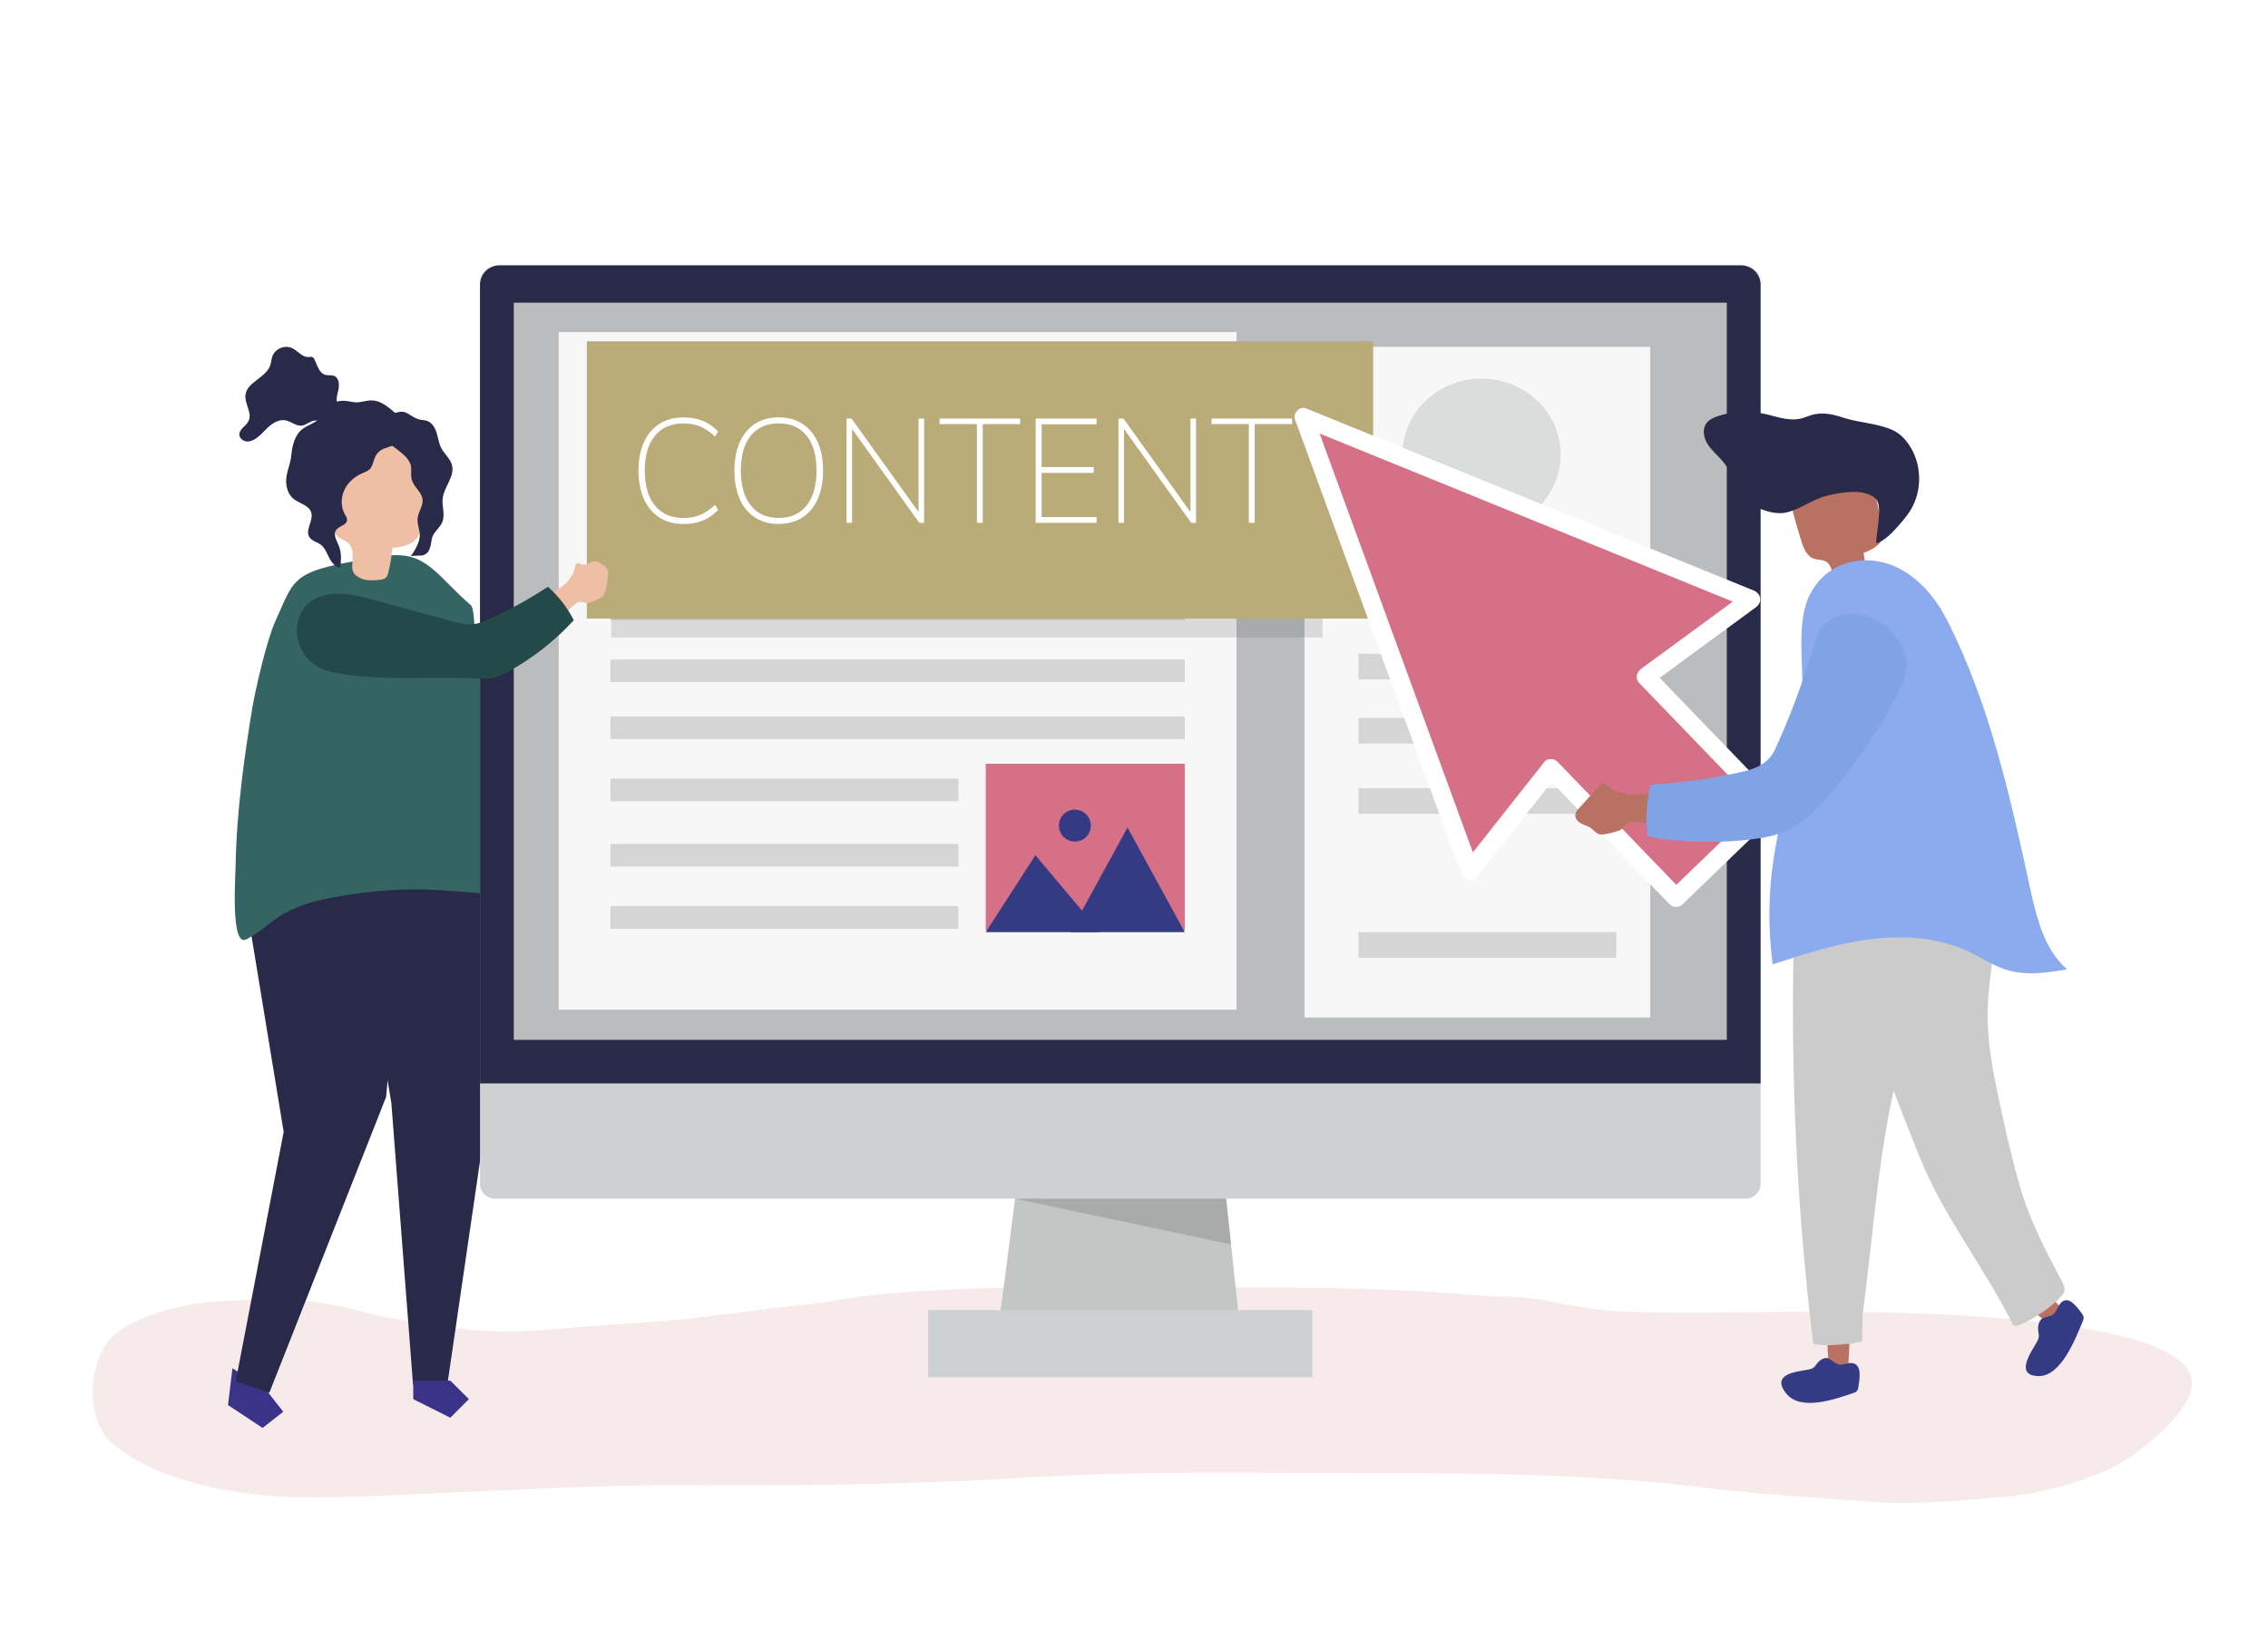 <?xml version="1.0" encoding="utf-8"?>
<!-- Generator: Adobe Illustrator 23.0.6, SVG Export Plug-In . SVG Version: 6.00 Build 0)  -->
<svg version="1.1" xmlns="http://www.w3.org/2000/svg" xmlns:xlink="http://www.w3.org/1999/xlink" x="0px" y="0px"
	 viewBox="0 0 1100 800" style="enable-background:new 0 0 1100 800;" xml:space="preserve">
<style type="text/css">


	@keyframes rotateArm {
		0% {
			transform: rotate(0deg);
		}
		25% {
			transform: rotate(-5deg);
		}
		75% {
			transform: rotate(5deg);
		}
		100% {
			transform: rotate(0deg);
		}
	}

	@keyframes rotateArrow {
		0% {
			transform: rotate(0deg) translateX(-2.75%);
		}
		25% {
			transform: rotate(-5deg) translateX(-2.75%);
		}
		75% {
			transform: rotate(5deg) translateX(-2.75%);
		}
		100% {
			transform: rotate(0deg) translateX(-2.75%);
		}
	}

	#arm {
		transform-origin: 85% 50%;
		animation: rotateArm 6s ease-in-out;
        animation-iteration-count: infinite;
	}

	#arrow {
		transform-origin: 80% 65%;
		animation: rotateArrow 6s ease-in-out;
        animation-iteration-count: infinite;
	}

	.st0{fill:#FFFFFF;}
	.st1{opacity:0.5;}
	.st2{fill:#EED5D5;}
	.st3{fill:#3B3387;}
	.st4{fill:#292949;}
	.st5{fill:#356563;}
	.st6{fill:#EFBFA5;}
	.st7{fill:#C4C6C6;}
	.st8{opacity:0.14;}
	.st9{fill:#CDD1D1;}
	.st10{fill:#BABCBE;}
	.st11{fill:#B97262;}
	.st12{fill:#353A85;}
	.st13{fill:#CBCBCB;}
	.st14{fill:#F7F7F7;}
	.st15{fill:#DBDDDD;}
	.st16{opacity:0.22;}
	.st17{fill:#59595B;}
	.st18{opacity:0.19;}
	.st19{fill:#B9AC79;}
	.st20{fill:#8CABEF;}
	.st21{fill:#D67086;}
	.st22{fill:#234A49;}
	.st23{opacity:0.2;}
	.st24{clip-path:url(#SVGID_2_);fill:#FFFFFF;}
	.st25{clip-path:url(#SVGID_2_);fill:#FEFEFE;}
	.st26{clip-path:url(#SVGID_2_);fill:#FDFDFD;}
	.st27{clip-path:url(#SVGID_2_);fill:#FCFCFC;}
	.st28{clip-path:url(#SVGID_2_);fill:#FBFBFB;}
	.st29{clip-path:url(#SVGID_2_);fill:#FAFAFA;}
	.st30{clip-path:url(#SVGID_2_);fill:#F9F9F9;}
	.st31{clip-path:url(#SVGID_2_);fill:#F8F8F8;}
	.st32{clip-path:url(#SVGID_2_);fill:#F7F7F7;}
	.st33{clip-path:url(#SVGID_2_);fill:#F6F6F6;}
	.st34{clip-path:url(#SVGID_2_);fill:#F5F5F5;}
	.st35{clip-path:url(#SVGID_2_);fill:#F4F4F4;}
	.st36{clip-path:url(#SVGID_2_);fill:#F3F3F3;}
	.st37{clip-path:url(#SVGID_2_);fill:#F2F2F2;}
	.st38{clip-path:url(#SVGID_2_);fill:#F1F1F1;}
	.st39{clip-path:url(#SVGID_2_);fill:#F0F0F0;}
	.st40{clip-path:url(#SVGID_2_);fill:#EFEFEF;}
	.st41{clip-path:url(#SVGID_2_);fill:#EEEEEE;}
	.st42{clip-path:url(#SVGID_2_);fill:#EDEDED;}
	.st43{clip-path:url(#SVGID_2_);fill:#ECECEC;}
	.st44{clip-path:url(#SVGID_2_);fill:#EBEBEB;}
	.st45{clip-path:url(#SVGID_2_);fill:#EAEAEA;}
	.st46{clip-path:url(#SVGID_2_);fill:#E9E9E9;}
	.st47{clip-path:url(#SVGID_2_);fill:#E8E8E8;}
	.st48{clip-path:url(#SVGID_2_);fill:#E7E7E7;}
	.st49{clip-path:url(#SVGID_2_);fill:#E6E6E6;}
	.st50{clip-path:url(#SVGID_2_);fill:#E5E5E5;}
	.st51{clip-path:url(#SVGID_2_);fill:#E4E4E4;}
	.st52{clip-path:url(#SVGID_2_);fill:#E3E3E3;}
	.st53{clip-path:url(#SVGID_2_);fill:#E2E2E2;}
	.st54{clip-path:url(#SVGID_2_);fill:#E1E1E1;}
	.st55{clip-path:url(#SVGID_2_);fill:#E0E0E0;}
	.st56{clip-path:url(#SVGID_2_);fill:#DFDFDF;}
	.st57{clip-path:url(#SVGID_2_);fill:#DEDEDE;}
	.st58{clip-path:url(#SVGID_2_);fill:#DDDDDD;}
	.st59{clip-path:url(#SVGID_2_);fill:#DCDCDC;}
	.st60{clip-path:url(#SVGID_2_);fill:#DBDBDB;}
	.st61{clip-path:url(#SVGID_2_);fill:#DADADA;}
	.st62{clip-path:url(#SVGID_2_);fill:#D9D9D9;}
	.st63{clip-path:url(#SVGID_2_);fill:#D8D8D8;}
	.st64{clip-path:url(#SVGID_2_);fill:#D7D7D7;}
	.st65{clip-path:url(#SVGID_2_);fill:#D6D6D6;}
	.st66{clip-path:url(#SVGID_2_);fill:#D5D5D5;}
	.st67{clip-path:url(#SVGID_2_);fill:#D4D4D4;}
	.st68{clip-path:url(#SVGID_2_);fill:#D3D3D3;}
	.st69{clip-path:url(#SVGID_2_);fill:#D2D2D2;}
	.st70{clip-path:url(#SVGID_2_);fill:#D1D1D1;}
	.st71{clip-path:url(#SVGID_2_);fill:#D0D0D0;}
	.st72{clip-path:url(#SVGID_2_);fill:#CFCFCF;}
	.st73{clip-path:url(#SVGID_2_);fill:#CECECE;}
	.st74{clip-path:url(#SVGID_2_);fill:#CDCDCD;}
	.st75{clip-path:url(#SVGID_2_);fill:#CCCCCC;}
	.st76{clip-path:url(#SVGID_2_);fill:#CBCBCB;}
	.st77{clip-path:url(#SVGID_2_);fill:#CACACA;}
	.st78{clip-path:url(#SVGID_2_);fill:#C9C9C9;}
	.st79{clip-path:url(#SVGID_2_);fill:#C8C8C8;}
	.st80{clip-path:url(#SVGID_2_);fill:#C7C7C7;}
	.st81{clip-path:url(#SVGID_2_);fill:#C6C6C6;}
	.st82{clip-path:url(#SVGID_2_);fill:#C5C5C5;}
	.st83{clip-path:url(#SVGID_2_);fill:#C4C4C4;}
	.st84{clip-path:url(#SVGID_2_);fill:#C3C3C3;}
	.st85{clip-path:url(#SVGID_2_);fill:#C2C2C2;}
	.st86{clip-path:url(#SVGID_2_);fill:#C1C1C1;}
	.st87{clip-path:url(#SVGID_2_);fill:#C0C0C0;}
	.st88{clip-path:url(#SVGID_2_);fill:#BFBFBF;}
	.st89{clip-path:url(#SVGID_2_);fill:#BEBEBE;}
	.st90{clip-path:url(#SVGID_2_);fill:#BDBDBD;}
	.st91{clip-path:url(#SVGID_2_);fill:#BCBCBC;}
	.st92{clip-path:url(#SVGID_2_);fill:#BBBBBB;}
	.st93{clip-path:url(#SVGID_2_);fill:#BABABA;}
	.st94{clip-path:url(#SVGID_2_);fill:#B9B9B9;}
	.st95{clip-path:url(#SVGID_2_);fill:#B8B8B8;}
	.st96{clip-path:url(#SVGID_2_);fill:#B7B7B7;}
	.st97{clip-path:url(#SVGID_2_);fill:#B6B6B6;}
	.st98{clip-path:url(#SVGID_2_);fill:#B5B5B5;}
	.st99{clip-path:url(#SVGID_2_);fill:#B4B4B4;}
	.st100{clip-path:url(#SVGID_2_);fill:#B3B3B3;}
	.st101{clip-path:url(#SVGID_2_);fill:#B2B2B2;}
	.st102{clip-path:url(#SVGID_2_);fill:#B1B1B1;}
	.st103{clip-path:url(#SVGID_2_);fill:#B0B0B0;}
	.st104{clip-path:url(#SVGID_2_);fill:#AFAFAF;}
	.st105{clip-path:url(#SVGID_2_);fill:#AEAEAE;}
	.st106{clip-path:url(#SVGID_2_);fill:#ADADAD;}
	.st107{clip-path:url(#SVGID_2_);fill:#ACACAC;}
	.st108{clip-path:url(#SVGID_2_);fill:#ABABAB;}
	.st109{clip-path:url(#SVGID_2_);fill:#AAAAAA;}
	.st110{clip-path:url(#SVGID_2_);fill:#A9A9A9;}
	.st111{clip-path:url(#SVGID_2_);fill:#A8A8A8;}
	.st112{clip-path:url(#SVGID_2_);fill:#A7A7A7;}
	.st113{clip-path:url(#SVGID_2_);fill:#A6A6A6;}
	.st114{clip-path:url(#SVGID_2_);fill:#A5A5A5;}
	.st115{clip-path:url(#SVGID_2_);fill:#A4A4A4;}
	.st116{clip-path:url(#SVGID_2_);fill:#A3A3A3;}
	.st117{clip-path:url(#SVGID_2_);fill:#A2A2A2;}
	.st118{clip-path:url(#SVGID_2_);fill:#A1A1A1;}
	.st119{clip-path:url(#SVGID_2_);fill:#A0A0A0;}
	.st120{clip-path:url(#SVGID_2_);fill:#9E9E9E;}
	.st121{clip-path:url(#SVGID_2_);fill:#9D9D9D;}
	.st122{clip-path:url(#SVGID_2_);fill:#9C9C9C;}
	.st123{clip-path:url(#SVGID_2_);fill:#9B9B9B;}
	.st124{clip-path:url(#SVGID_2_);fill:#9A9A9A;}
	.st125{clip-path:url(#SVGID_2_);fill:#999999;}
	.st126{clip-path:url(#SVGID_2_);fill:#989898;}
	.st127{clip-path:url(#SVGID_2_);fill:#979797;}
	.st128{clip-path:url(#SVGID_2_);fill:#969696;}
	.st129{clip-path:url(#SVGID_2_);fill:#959595;}
	.st130{clip-path:url(#SVGID_2_);fill:#949494;}
	.st131{clip-path:url(#SVGID_2_);fill:#939393;}
	.st132{clip-path:url(#SVGID_2_);fill:#929292;}
	.st133{clip-path:url(#SVGID_2_);fill:#919191;}
	.st134{clip-path:url(#SVGID_2_);fill:#909090;}
	.st135{clip-path:url(#SVGID_2_);fill:#8F8F8F;}
	.st136{clip-path:url(#SVGID_2_);fill:#8E8E8E;}
	.st137{clip-path:url(#SVGID_2_);fill:#8D8D8D;}
	.st138{clip-path:url(#SVGID_2_);fill:#8C8C8C;}
	.st139{clip-path:url(#SVGID_2_);fill:#8B8B8B;}
	.st140{clip-path:url(#SVGID_2_);fill:#8A8A8A;}
	.st141{clip-path:url(#SVGID_2_);fill:#898989;}
	.st142{clip-path:url(#SVGID_2_);fill:#888888;}
	.st143{clip-path:url(#SVGID_2_);fill:#878787;}
	.st144{clip-path:url(#SVGID_2_);fill:#868686;}
	.st145{clip-path:url(#SVGID_2_);fill:#858585;}
	.st146{clip-path:url(#SVGID_2_);fill:#848484;}
	.st147{clip-path:url(#SVGID_2_);fill:#838383;}
	.st148{clip-path:url(#SVGID_2_);fill:#828282;}
	.st149{clip-path:url(#SVGID_2_);fill:#818181;}
	.st150{clip-path:url(#SVGID_2_);fill:#808080;}
	.st151{clip-path:url(#SVGID_2_);fill:#7F7F7F;}
	.st152{clip-path:url(#SVGID_2_);fill:#7E7E7E;}
	.st153{clip-path:url(#SVGID_2_);fill:#7D7D7D;}
	.st154{clip-path:url(#SVGID_2_);fill:#7C7C7C;}
	.st155{clip-path:url(#SVGID_2_);fill:#7B7B7B;}
	.st156{clip-path:url(#SVGID_2_);fill:#7A7A7A;}
	.st157{clip-path:url(#SVGID_2_);fill:#797979;}
	.st158{clip-path:url(#SVGID_2_);fill:#787878;}
	.st159{clip-path:url(#SVGID_2_);fill:#777777;}
	.st160{clip-path:url(#SVGID_2_);fill:#767676;}
	.st161{clip-path:url(#SVGID_2_);fill:#757575;}
	.st162{clip-path:url(#SVGID_2_);fill:#747474;}
	.st163{clip-path:url(#SVGID_2_);fill:#737373;}
	.st164{clip-path:url(#SVGID_2_);fill:#727272;}
	.st165{clip-path:url(#SVGID_2_);fill:#717171;}
	.st166{clip-path:url(#SVGID_2_);fill:#707070;}
	.st167{clip-path:url(#SVGID_2_);fill:#6F6F6F;}
	.st168{clip-path:url(#SVGID_2_);fill:#6E6E6E;}
	.st169{clip-path:url(#SVGID_2_);fill:#6D6D6D;}
	.st170{clip-path:url(#SVGID_2_);fill:#6C6C6C;}
	.st171{clip-path:url(#SVGID_2_);fill:#6B6B6B;}
	.st172{clip-path:url(#SVGID_2_);fill:#6A6A6A;}
	.st173{clip-path:url(#SVGID_2_);fill:#696969;}
	.st174{clip-path:url(#SVGID_2_);fill:#686868;}
	.st175{clip-path:url(#SVGID_2_);fill:#676767;}
	.st176{clip-path:url(#SVGID_2_);fill:#666666;}
	.st177{clip-path:url(#SVGID_2_);fill:#656565;}
	.st178{clip-path:url(#SVGID_2_);fill:#646464;}
	.st179{clip-path:url(#SVGID_2_);fill:#636363;}
	.st180{clip-path:url(#SVGID_2_);fill:#626262;}
	.st181{clip-path:url(#SVGID_2_);fill:#616161;}
	.st182{clip-path:url(#SVGID_2_);fill:#606060;}
	.st183{clip-path:url(#SVGID_2_);fill:#5F5F5F;}
	.st184{clip-path:url(#SVGID_2_);fill:#5E5E5E;}
	.st185{clip-path:url(#SVGID_2_);fill:#5D5D5D;}
	.st186{clip-path:url(#SVGID_2_);fill:#5C5C5C;}
	.st187{clip-path:url(#SVGID_2_);fill:#5B5B5B;}
	.st188{clip-path:url(#SVGID_2_);fill:#5A5A5A;}
	.st189{clip-path:url(#SVGID_2_);fill:#595959;}
	.st190{clip-path:url(#SVGID_2_);fill:#575757;}
	.st191{clip-path:url(#SVGID_2_);fill:#565656;}
	.st192{clip-path:url(#SVGID_2_);fill:#555555;}
	.st193{clip-path:url(#SVGID_2_);fill:#545454;}
	.st194{clip-path:url(#SVGID_2_);fill:#535353;}
	.st195{clip-path:url(#SVGID_2_);fill:#525252;}
	.st196{clip-path:url(#SVGID_2_);fill:#515151;}
	.st197{clip-path:url(#SVGID_2_);fill:#505050;}
	.st198{clip-path:url(#SVGID_2_);fill:#4F4F4F;}
	.st199{clip-path:url(#SVGID_2_);fill:#4E4E4E;}
	.st200{clip-path:url(#SVGID_2_);fill:#4D4D4D;}
	.st201{clip-path:url(#SVGID_2_);fill:#4C4C4C;}
	.st202{clip-path:url(#SVGID_2_);fill:#4B4B4B;}
	.st203{clip-path:url(#SVGID_2_);fill:#4A4A4A;}
	.st204{clip-path:url(#SVGID_2_);fill:#494949;}
	.st205{clip-path:url(#SVGID_2_);fill:#484848;}
	.st206{clip-path:url(#SVGID_2_);fill:#474747;}
	.st207{clip-path:url(#SVGID_2_);fill:#464646;}
	.st208{clip-path:url(#SVGID_2_);fill:#454545;}
	.st209{clip-path:url(#SVGID_2_);fill:#444444;}
	.st210{clip-path:url(#SVGID_2_);fill:#434343;}
	.st211{clip-path:url(#SVGID_2_);fill:#424242;}
	.st212{clip-path:url(#SVGID_2_);fill:#414141;}
	.st213{clip-path:url(#SVGID_2_);fill:#404040;}
	.st214{clip-path:url(#SVGID_2_);fill:#3F3F3F;}
	.st215{clip-path:url(#SVGID_2_);fill:#3E3E3E;}
	.st216{clip-path:url(#SVGID_2_);fill:#3D3D3D;}
	.st217{clip-path:url(#SVGID_2_);fill:#3C3C3C;}
	.st218{clip-path:url(#SVGID_2_);fill:#3B3B3B;}
	.st219{clip-path:url(#SVGID_2_);fill:#3A3A3A;}
	.st220{clip-path:url(#SVGID_2_);fill:#393939;}
	.st221{clip-path:url(#SVGID_2_);fill:#383838;}
	.st222{clip-path:url(#SVGID_2_);fill:#373737;}
	.st223{clip-path:url(#SVGID_2_);fill:#363636;}
	.st224{clip-path:url(#SVGID_2_);fill:#353535;}
	.st225{clip-path:url(#SVGID_2_);fill:#343434;}
	.st226{clip-path:url(#SVGID_2_);fill:#333333;}
	.st227{clip-path:url(#SVGID_2_);fill:#323232;}
	.st228{clip-path:url(#SVGID_2_);fill:#313131;}
	.st229{clip-path:url(#SVGID_2_);fill:#2F2F2F;}
	.st230{clip-path:url(#SVGID_2_);fill:#2E2E2E;}
	.st231{clip-path:url(#SVGID_2_);fill:#2D2D2D;}
	.st232{clip-path:url(#SVGID_2_);fill:#2C2C2C;}
	.st233{clip-path:url(#SVGID_2_);fill:#2B2B2B;}
	.st234{clip-path:url(#SVGID_2_);fill:#2A2A2A;}
	.st235{clip-path:url(#SVGID_2_);fill:#292929;}
	.st236{clip-path:url(#SVGID_2_);fill:#282828;}
	.st237{clip-path:url(#SVGID_2_);fill:#272727;}
	.st238{clip-path:url(#SVGID_2_);fill:#262626;}
	.st239{clip-path:url(#SVGID_2_);fill:#252525;}
	.st240{clip-path:url(#SVGID_2_);fill:#242424;}
	.st241{clip-path:url(#SVGID_2_);fill:#232323;}
	.st242{clip-path:url(#SVGID_2_);fill:#222222;}
	.st243{clip-path:url(#SVGID_2_);fill:#212121;}
	.st244{clip-path:url(#SVGID_2_);fill:#202020;}
	.st245{clip-path:url(#SVGID_2_);fill:#1F1F1F;}
	.st246{clip-path:url(#SVGID_2_);fill:#1E1E1E;}
	.st247{clip-path:url(#SVGID_2_);fill:#1D1D1D;}
	.st248{clip-path:url(#SVGID_2_);fill:#1C1C1C;}
	.st249{clip-path:url(#SVGID_2_);fill:#1B1B1B;}
	.st250{clip-path:url(#SVGID_2_);fill:#1A1A1A;}
	.st251{clip-path:url(#SVGID_2_);fill:#191919;}
	.st252{clip-path:url(#SVGID_2_);fill:#181818;}
	.st253{clip-path:url(#SVGID_2_);fill:#171717;}
	.st254{clip-path:url(#SVGID_2_);fill:#161616;}
	.st255{clip-path:url(#SVGID_2_);fill:#151515;}
	.st256{clip-path:url(#SVGID_2_);fill:#141414;}
	.st257{clip-path:url(#SVGID_2_);fill:#131313;}
	.st258{clip-path:url(#SVGID_2_);fill:#121212;}
	.st259{clip-path:url(#SVGID_2_);fill:#111111;}
	.st260{clip-path:url(#SVGID_2_);fill:#101010;}
	.st261{clip-path:url(#SVGID_2_);fill:#0E0E0E;}
	.st262{clip-path:url(#SVGID_2_);fill:#0D0D0D;}
	.st263{clip-path:url(#SVGID_2_);fill:#0C0C0C;}
	.st264{clip-path:url(#SVGID_2_);fill:#0B0B0B;}
	.st265{clip-path:url(#SVGID_2_);fill:#0A0A0A;}
	.st266{clip-path:url(#SVGID_2_);fill:#090909;}
	.st267{clip-path:url(#SVGID_2_);fill:#080808;}
	.st268{clip-path:url(#SVGID_2_);fill:#070707;}
	.st269{clip-path:url(#SVGID_2_);fill:#060606;}
	.st270{clip-path:url(#SVGID_2_);fill:#050505;}
	.st271{clip-path:url(#SVGID_2_);fill:#040404;}
	.st272{clip-path:url(#SVGID_2_);fill:#030303;}
	.st273{clip-path:url(#SVGID_2_);fill:#020202;}
	.st274{clip-path:url(#SVGID_2_);fill:#010101;}
	.st275{clip-path:url(#SVGID_2_);}
	.st276{fill:#7FA3E5;}
</style>
<g id="Background">
	<rect class="st0" width="1100" height="800"/>
</g>
<g id="Shadow">
	<g class="st1">
		<path class="st2" d="M512.11,624.46c-29.82,0.08-59.63,0.75-89.4,3.85c-11.22,1.17-22.21,3.73-33.46,4.77
			c-22.47,2.07-44.53,5.93-67.08,7.71c-18.16,1.43-36.39,2.28-54.49,4.1c-16.97,1.71-35.76,1.31-52.61-1.51
			c-12.47-2.09-25-3.26-37.26-6.61c-13.71-3.75-28.61-6.43-42.9-6.33c-20.38,0.14-40.22,0.15-59.72,6.77
			c-6.85,2.32-15.22,6.14-20.42,11.01c-11.9,11.16-13.51,39-1.63,50.57c20.01,19.48,62.72,27.12,90.77,27.48
			c30.74,0.4,60.6-1.74,91.38-2.99c28.6-1.17,57.14-2.82,85.79-2.77c58.52,0.12,117.04,0,175.45-3.66
			c54.88-3.43,109.89-2.26,164.89-2.26c56.4,0,112.42,0.41,168.41,7.42c24.4,3.05,49.25,4.12,73.77,6.26
			c21.96,1.92,43.06-0.04,64.93-1.81c18.37-1.49,36.61-5.9,53.29-13.35c13.21-5.9,36.75-24.24,40.8-38.33
			c11.35-39.49-160.02-38.55-186.33-38.46c-29.44,0.1-59.1,1-88.52-0.04c-12.37-0.44-24.56-2.7-36.64-5.18
			c-12.03-2.47-24.15-1.84-36.34-2.88c-50.86-4.33-101.84-3.69-152.86-3.69C545.34,624.55,528.72,624.41,512.11,624.46z"/>
	</g>
</g>
<g id="Object">
	<g>
		<g>
			<g>
				<g>
					<polygon class="st3" points="111.66,672.66 110.58,681.59 127.36,692.67 137.37,684.82 129.52,674.81 112.74,663.73 					"/>
				</g>
				<g>
					<polygon class="st4" points="120.89,400.32 117.62,427.44 137.59,549.07 114.33,670.06 130.63,675.62 187.27,532.13
						191.26,488.1 186.29,396.7 					"/>
				</g>
			</g>
			<g>
				<g>
					<polygon class="st4" points="237.27,408.92 238.59,523.71 216.96,671.71 200.33,671.71 189.82,535.15 167.06,398.58 					"/>
				</g>
				<g>
					<polygon class="st3" points="200.43,669.73 200.43,678.72 218.41,687.72 227.41,678.72 218.41,669.73 					"/>
				</g>
			</g>
			<g>
				<path class="st5" d="M113.9,430.87c-0.23,10.47,0.1,24.59,4.12,25.1c0.75,0.1,1.48-0.28,2.14-0.64
					c6.96-3.8,11.88-9.15,18.74-12.81c7.19-3.85,15.41-5.89,23.48-7.32c12.06-2.2,24.38-3.57,36.67-3.78
					c13.34-0.23,39.31,2.39,39.31,2.39c7.5-1.26,14.66-3.84,21.84-6.24c12.34-4.12,24.94-7.74,36.52-13.51
					c3.72-1.85,13.97-7.32,10.3-12.26c-2.77-3.75-12.19-6.25-16.44-8.55c-9.48-5.14-18.6-11.01-26.63-18.06
					c-11.41-10.02-19.83-22.3-25.1-36.14c-2.66-6.99-4.58-14.2-6.16-21.47c-0.86-3.94-1.61-7.89-2.32-11.85
					c-0.4-2.25-0.4-10.76-2.04-12.18c-16.68-14.33-21.58-26.88-41.78-23.76c-46.08,7.13-42.81,9.18-53.09,31.76
					c-4.13,9.08-9.74,33.46-11.32,43.22c-1.91,11.82-3.69,23.66-5.06,35.55c-1.54,13.27-2.59,26.59-2.82,39.94
					C114.25,421.74,114.01,425.9,113.9,430.87z"/>
			</g>
			<g>
				<g>
					<g>
						<g>
							<g>
								<path class="st6" d="M171.21,277.24c0.17,0.4,0.41,0.78,0.73,1.16c1.29,1.47,3.16,2.39,5.06,2.8
									c2.5,0.54,5.09,0.31,7.62,0.01c3.43-0.4,3.45-2.39,4.16-5.42c0.78-3.31,1.17-6.69,1.57-10.06
									c4.91-0.4,10.73-1.47,12.86-6.49c0.67-1.58,0.85-3.35,1.02-5.08c0.71-7.15,1.42-14.3,2.12-21.45
									c0.24-2.47,0.48-5.02-0.13-7.39c-1.09-4.16-4.57-6.9-8.06-8.75c-8.91-4.71-19.71-5.54-28.76-0.84
									c-2.41,1.25-4.73,2.93-6.27,5.36c-2.38,3.74-2.57,8.62-2.67,13.18c-0.09,4.21-0.19,8.43-0.28,12.64
									c-0.11,4.85,0.09,10.45,3.52,13.33c1.82,1.53,4.31,2.01,5.83,3.91c1.9,2.38,1.52,5.72,1.4,8.56
									C170.85,274.34,170.62,275.86,171.21,277.24z"/>
							</g>
						</g>
						<g>
							<path class="st4" d="M198.7,224.27c0.2,0.41,0.36,0.83,0.48,1.27c0.61,2.28-0.09,4.76,0.5,7.04
								c0.94,3.62,4.91,6.05,5.27,9.78c0.29,3.05-1.97,5.76-2.37,8.8c-0.43,3.32,1.48,6.62,0.91,9.89
								c-0.49,2.84-2.59,6.72-4.46,8.88c0.58-0.67,5.34-0.07,6.64-0.74c1.98-1.02,2.25-1.74,2.96-3.68c0.7-1.93,0.41-3.89,1.43-5.85
								c1.25-2.39,3.59-4.05,4.55-6.63c1.31-3.52-0.33-7.45,0.09-11.18c0.63-5.65,5.92-10.64,4.53-16.15
								c-0.81-3.23-3.74-5.48-5.26-8.44c-1.15-2.25-1.45-4.84-2.19-7.26c-0.74-2.42-2.13-4.89-4.5-5.78
								c-1.32-0.49-2.78-0.44-4.14-0.79c-2.35-0.62-4.22-2.4-6.46-3.35c-3.21-1.35-9.25,1.56-11.37,4.2
								c-2.1,2.63-1.31,5.05,0.46,7.63C188.71,216.22,196.36,219.45,198.7,224.27z"/>
						</g>
					</g>
					<g>
						<path class="st4" d="M152.99,204.56c-2.07,1.3-4.58,2.17-6.5,3.73c-3.75,3.04-4.79,8.26-5.27,13.06
							c-0.42,4.27-2.57,7.94-2.43,12.44c0.1,3.02,1.15,6.14,3.46,8.09c2.88,2.42,7.62,3.13,8.72,6.73c1.2,3.91-3.09,8.41-0.93,11.89
							c1.19,1.92,3.75,2.37,5.55,3.73c2.01,1.52,2.91,4.04,4.04,6.28c1.13,2.25,2.91,4.55,5.41,4.78c0.38-3.81,0.71-6.82-0.67-10.43
							c-0.8-2.1-3.33-6.05-1.02-8.1c1.49-1.73,4.73-2.1,4.97-4.37c0.12-1.07-0.56-2.03-1.09-2.96c-2.03-3.62-1.93-8.24-0.11-11.97
							c1.82-3.73,5.22-6.56,9.08-8.1c4.52-1.8,3.89-2.92,5.46-7c1.44-3.76,3.69-4.51,7.25-5.66c3.2-1.03,4.25-1.75,5.61-4.57
							c0.99-2.07,2.21-4.54,1.16-7.01c-0.83-1.96-2.48-3.43-4.07-4.84c-3.33-2.94-7.09-6.05-11.53-6.05c-2.47,0-4.86,0.99-7.33,0.95
							c-1.65-0.03-3.25-0.51-4.89-0.68c-2.79-0.3-5.8,0.34-8.19,1.84c-2.41,1.52-2.47,3.28-3.91,5.57
							C155.09,203.04,154.1,203.86,152.99,204.56z"/>
					</g>
					<g>
						<path class="st4" d="M164.02,189.58c0.62-2.63,0.6-6.11-1.88-7.19c-1.36-0.59-2.95-0.17-4.38-0.56
							c-3.04-0.85-3.82-4.66-5.24-7.47c-0.21-0.42-0.47-0.85-0.89-1.07c-0.6-0.32-1.32-0.13-1.99-0.09
							c-3.09,0.15-5.21-3.04-8.01-4.35c-3.48-1.62-8.14,0.29-9.48,3.89c-0.55,1.48-0.59,3.1-1.12,4.59
							c-2.13,6.02-11.3,7.98-11.99,14.33c-0.46,4.29,3.45,8.71,1.52,12.57c-1.23,2.47-4.63,3.97-4.45,6.72
							c0.11,1.77,1.9,3.1,3.67,3.2c1.77,0.1,3.47-0.75,4.88-1.82c2.25-1.69,4.01-3.95,6.17-5.76c2.16-1.81,4.96-3.2,7.72-2.65
							c2.68,0.53,4.97,2.81,7.68,2.55c2.17-0.2,3.9-2,6.05-2.39c2.01-0.36,4,0.56,6.03,0.83c2.02,0.27,4.6-0.61,4.8-2.64
							c0.05-0.49-0.05-1.01,0.14-1.47c0.53-1.28,2.76-1.04,3.28-2.33c-0.94-1.71-2.48-1.23-3.09-3.42
							C162.98,193.33,163.63,191.23,164.02,189.58z"/>
					</g>
				</g>
			</g>
		</g>
		<g>
			<g>
				<polygon class="st7" points="601.8,647.96 483.9,646.65 495.55,556.53 592.15,557.6 				"/>
			</g>
			<g class="st8">
				<polygon points="492.19,581.47 594.24,577.13 597.07,603.66 				"/>
			</g>
			<g>
				<path class="st9" d="M232.81,136.64v437.57c0,4.01,3.25,7.27,7.26,7.27h606.56c4.01,0,7.27-3.25,7.27-7.27V136.64
					c0-4.01-3.25-7.27-7.27-7.27H240.07C236.06,129.37,232.81,132.62,232.81,136.64z"/>
			</g>
			<g>
				<path class="st4" d="M232.81,138.24v387.31h621.09V138.24c0-5.28-4.28-9.56-9.56-9.56H242.36
					C237.09,128.69,232.81,132.96,232.81,138.24z"/>
			</g>
			<g>
				<rect x="249.18" y="146.82" class="st10" width="588.34" height="357.61"/>
			</g>
			<g>
				<rect x="450.17" y="635.54" class="st9" width="186.36" height="32.51"/>
			</g>
		</g>
		<g>
			<g>
				<g>
					<g>
						<path class="st11" d="M1001.21,635.69c-2.12,2.5-4.25,4.99-6.37,7.49c-8.14-6.28-15.89-13.49-23.01-21.42
							c4.26-2.07,7.23-8.03,12.77-3.43C986.4,619.81,1000.79,636.18,1001.21,635.69z"/>
					</g>
					<g>
						<path class="st12" d="M989.86,640.11c-1.03,1.3-1.52,3.13-1.35,5.01c0.1,1.09,0.42,2.2,0.32,3.26
							c-0.09,1.04-0.57,1.92-1.03,2.77c-2.46,4.47-11.03,16.16,0.91,16.38c10.84,0.2,17.78-17.76,21.47-26.67
							c0.24-0.59,0.48-1.21,0.39-1.9c-0.1-0.74-0.56-1.4-1.02-2.01c-2.52-3.39-6.3-8.62-9.89-5.06c-1.53,1.52-2.02,4.11-3.75,5.63
							C994.49,638.76,990.78,638.94,989.86,640.11z"/>
					</g>
				</g>
				<g>
					<path class="st13" d="M966.55,438.59c2.07,14.11-0.53,27.91-1.92,41.74c-1.56,15.53-0.03,28.73,3.06,44.16
						c3.38,16.88,7.07,33.72,11.8,50.29c4.92,17.26,12.2,30.97,20.48,46.65c0.7,1.33,1.43,2.76,1.38,4.26
						c-0.19,5.36-23.5,20.13-25.01,17.05c-12.82-26.17-33.41-52.45-44.47-79.49c-19.26-47.08-35.8-95.37-49.48-144.48
						c-1.95-7.01-3.74-15.05-0.27-21c2.67-4.56,7.73-6.57,12.53-8.08c12.83-4.03,35.98-12.84,48.82-4.29
						C957.49,394.75,964.23,422.79,966.55,438.59z"/>
				</g>
			</g>
			<g>
				<g>
					<g>
						<path class="st11" d="M896.65,665c-3.14-0.06-6.29-0.13-9.43-0.19c-1.13-10.73-1.36-21.75-0.67-32.74
							c4.29,2.07,10.39,0.52,10.93,8.04C897.66,642.54,896.03,664.98,896.65,665z"/>
					</g>
					<g>
						<path class="st12" d="M885.98,658.76c-1.59,0.03-3.18,0.84-4.35,2.22c-0.68,0.8-1.24,1.79-2.03,2.42
							c-0.78,0.61-1.7,0.81-2.6,0.99c-4.73,0.97-18.54,1.78-10.68,11.57c7.13,8.88,24.17,2.61,32.79-0.31
							c0.57-0.19,1.16-0.41,1.57-0.94c0.44-0.57,0.59-1.38,0.7-2.15c0.64-4.28,1.71-10.79-3.15-11.33c-2.07-0.23-4.18,1.09-6.39,0.7
							C890.02,661.59,887.41,658.73,885.98,658.76z"/>
					</g>
				</g>
				<g>
					<path class="st13" d="M944.41,456.93c-3.81,20.59-16.21,36.48-21.97,56.51c-11.14,38.71-13.5,83.06-18.92,123.23
						c-0.42,3.08-0.37,14.13-0.37,14.13s-14.77,2.97-23.7,1.16c-9.78-80.02-12.3-161.26-7.51-242.05
						c0.43-7.33,1.35-15.57,6.53-20.07c3.97-3.45,9.37-3.67,14.35-3.5c13.33,0.45,37.86-0.18,47.14,12.25
						C950.08,412.18,947.33,441.11,944.41,456.93z"/>
				</g>
			</g>
		</g>
		<g>
			<rect x="632.69" y="168.26" class="st14" width="167.72" height="325.33"/>
		</g>
		<g>
			<rect x="270.99" y="161.07" class="st14" width="328.72" height="328.72"/>
		</g>
		<g>
			<ellipse class="st15" cx="718.56" cy="220.48" rx="38.39" ry="36.81"/>
		</g>
		<g>
			<g class="st16">
				<g>
					<rect x="658.88" y="283.03" class="st17" width="125.02" height="12.43"/>
				</g>
				<g>
					<rect x="658.88" y="317.09" class="st17" width="125.02" height="12.43"/>
				</g>
			</g>
			<g class="st16">
				<g>
					<rect x="658.88" y="348.27" class="st17" width="125.02" height="12.43"/>
				</g>
				<g>
					<rect x="658.88" y="382.34" class="st17" width="125.02" height="12.43"/>
				</g>
			</g>
			<g class="st16">
				<g>
					<rect x="658.88" y="452.18" class="st17" width="125.02" height="12.43"/>
				</g>
			</g>
		</g>
		<g>
			<g class="st16">
				<g>
					<rect x="296.08" y="289.76" class="st17" width="278.53" height="11"/>
				</g>
				<g>
					<rect x="296.08" y="319.92" class="st17" width="278.53" height="11"/>
				</g>
			</g>
			<g class="st16">
				<g>
					<rect x="296.08" y="347.53" class="st17" width="278.53" height="11"/>
				</g>
				<g>
					<rect x="296.08" y="377.69" class="st17" width="168.75" height="11"/>
				</g>
			</g>
			<g class="st16">
				<g>
					<rect x="296.08" y="409.37" class="st17" width="168.75" height="11"/>
				</g>
				<g>
					<rect x="296.08" y="439.53" class="st17" width="168.75" height="11"/>
				</g>
			</g>
		</g>
		<g class="st18">
			<rect x="296.39" y="174.75" class="st17" width="345.08" height="134.5"/>
		</g>
		<g>
			<rect x="284.62" y="165.56" class="st19" width="381.38" height="134.5"/>
		</g>
		<g>
			<g>
				<g>
					<g>
						<path class="st11" d="M890.16,282.02c4.96-0.64,9.91-1.28,14.87-1.92c-0.07-3.98-0.46-7.96-1.16-11.88
							c4.1-1.58,8.82-3.91,9.41-8.26c0.19-1.37-0.09-2.76-0.37-4.11c-1.14-5.6-2.28-11.21-3.42-16.81
							c-0.39-1.94-0.81-3.93-1.92-5.57c-1.95-2.87-5.59-4.05-9.03-4.54c-8.77-1.26-18.22,0.92-24.81,6.83
							c-1.76,1.57-3.33,3.45-4.06,5.69c-1.12,3.46-0.09,7.2,0.93,10.69c0.95,3.22,1.9,6.44,2.84,9.66c1.09,3.7,2.63,7.9,6.27,9.19
							c1.93,0.69,4.18,0.4,5.94,1.45C888.76,274.27,888.48,278.82,890.16,282.02z"/>
					</g>
					<g>
						<path class="st4" d="M838.14,227.32c-0.9-1.38-1.86-2.71-2.93-3.95c-2.32-2.69-5.15-4.97-7.04-7.98
							c-1.89-3.01-2.65-7.14-0.57-10.02c1.34-1.86,3.58-2.84,5.75-3.55c7.18-2.35,15-2.72,22.37-1.08
							c7.02,1.57,13.35,4.32,20.29,1.49c6.52-2.66,11.31-1.8,18.28,0.46c7.54,2.44,17.56,2.77,24.43,6.33
							c2.86,1.48,5.19,3.87,7.02,6.52c6.35,9.2,6.77,22.13,1.02,31.72c-1.29,2.15-2.85,4.13-4.49,6.02
							c-3.4,3.92-7.47,8.76-12.27,10.31c-0.24-4.33,3.29-18.09-0.14-21.54c-5.44-5.47-17.31-3.16-23.82-1.58
							c-7.09,1.72-13.31,6.97-20.35,8.26c-5.07,0.93-11.64-1.38-16.05-3.88C844.19,241.77,841.42,232.37,838.14,227.32z"/>
					</g>
				</g>
			</g>
			<g>
				<path class="st20" d="M921.62,276.03c9.99,5.29,17.73,14.9,22.85,25.01c20.5,40.48,30.49,85.32,40.12,129.66
					c3.13,14.39,6.83,29.82,17.93,39.49c-9.83,1.83-20.15,3.19-29.67,0.17c-6.23-1.98-11.72-5.71-17.61-8.53
					c-14.75-7.07-31.78-8.27-48.01-6.24c-16.23,2.04-31.9,7.14-47.46,12.21c-1.54-12.04-1.96-22.68-1.29-34.76
					c1.9-34.16,15.57-66.66,15.67-101.04c0.03-12.12-1.64-24.42,1.04-36.24c3.35-14.76,15.82-24.48,30.96-23.95
					C911.77,272.02,916.94,273.55,921.62,276.03z"/>
			</g>
		</g>
		<g>
			<rect x="478.08" y="370.51" class="st21" width="96.54" height="80.8"/>
		</g>
		<g>
			<g>
				<path class="st6" d="M290.13,272.62c-0.25-0.11-0.51-0.2-0.78-0.26c-2.48-0.57-4,1.48-6.22,1.63c-0.99,0.07-3.47-1.82-3.9-0.14
					c-0.15,0.62-0.84,2.66-1.41,4.75c-1.04,1.42-2.01,2.89-3.17,4.19c-2.94,3.29-12.95,6.38-10.8,12.43
					c0.41,1.17,0.84,2.37,1.61,3.33c0.63,0.79,1.44,1.37,2.27,1.91c0.64,0.42,1.58,1.23,2.27,1.06c0.73-0.18,1.84-1.77,2.4-2.32
					c1.6-1.55,3.21-3.1,4.81-4.65c1.57-1.52,3.57-3.15,5.67-2.47c0.46,0.15,0.9,0.41,1.37,0.49c0.53,0.09,1.07-0.04,1.58-0.2
					c1.87-0.56,3.74-1.29,5.42-2.31c3.01-1.82,3.24-7.68,3.59-10.94c0.09-0.81,0.15-1.66-0.1-2.45c-0.41-1.28-1.56-2.13-2.63-2.87
					C291.48,273.37,290.83,272.92,290.13,272.62z"/>
			</g>
			<g>
				<path class="st22" d="M231.43,329.16c2.79,0.14,5.61,0.27,8.3-0.38c2.14-0.52,4.13-1.53,6.08-2.58
					c12.05-6.52,23.06-15.1,32.49-25.33c-3.16-6.17-7.44-11.73-12.54-16.23c-9.43,6.21-19.35,11.6-29.65,16.1
					c-2.11,0.92-4.26,1.81-6.54,2.09c-3.29,0.4-6.65-0.49-9.91-1.38c-12.66-3.43-25.31-6.87-37.97-10.3
					c-7.64-2.07-15.56-4.16-23.17-2.68c-21.1,4.1-18.13,33.19,1.81,37.44C182.73,330.68,208.7,328.05,231.43,329.16z"/>
			</g>
		</g>
		<g>
			<g>
				<path class="st0" d="M319.9,251.09c-3.27-2.06-5.79-5.04-7.56-8.95c-1.77-3.91-2.66-8.53-2.66-13.89
					c0-5.35,0.89-9.95,2.66-13.81c1.77-3.86,4.29-6.82,7.56-8.88c3.27-2.06,7.15-3.09,11.66-3.09c6.9,0,12.47,2.27,16.7,6.82
					l-1.45,2.49c-2.44-2.27-4.84-3.91-7.21-4.9c-2.37-0.99-5.07-1.49-8.11-1.49c-5.94,0-10.55,2-13.84,6
					c-3.29,4-4.93,9.62-4.93,16.87c0,7.29,1.63,12.95,4.9,16.98c3.27,4.03,7.89,6.04,13.87,6.04c3.04,0,5.74-0.5,8.11-1.49
					c2.37-0.99,4.77-2.63,7.21-4.9l1.45,2.49c-4.23,4.55-9.8,6.82-16.7,6.82C327.05,254.18,323.17,253.15,319.9,251.09z"/>
			</g>
			<g>
				<path class="st0" d="M366.24,251.05c-3.24-2.08-5.73-5.07-7.45-8.95c-1.73-3.88-2.59-8.48-2.59-13.78c0-5.3,0.86-9.9,2.59-13.78
					c1.73-3.88,4.2-6.87,7.42-8.95c3.22-2.08,7.04-3.13,11.46-3.13c4.42,0,8.25,1.04,11.49,3.13c3.24,2.08,5.73,5.06,7.45,8.91
					c1.73,3.86,2.59,8.44,2.59,13.74c0,5.3-0.86,9.91-2.59,13.81c-1.73,3.91-4.21,6.9-7.45,8.98c-3.24,2.08-7.07,3.12-11.49,3.12
					C373.3,254.18,369.49,253.14,366.24,251.05z M391.19,245.23c3.22-4.02,4.83-9.68,4.83-16.98c0-7.29-1.6-12.93-4.8-16.9
					c-3.2-3.98-7.72-5.97-13.56-5.97c-5.84,0-10.36,2-13.56,6c-3.2,4-4.8,9.62-4.8,16.87c0,7.24,1.61,12.89,4.83,16.94
					c3.22,4.05,7.73,6.07,13.53,6.07C383.46,251.27,387.97,249.25,391.19,245.23z"/>
			</g>
			<g>
				<path class="st0" d="M445.51,203.04h2.69v50.57h-2.35l-32.58-45.53v45.53h-2.69v-50.57H413l32.51,45.38V203.04z"/>
			</g>
			<g>
				<path class="st0" d="M473.81,253.61v-47.87h-18.08v-2.7h39.06v2.7h-18.15v47.87H473.81z"/>
			</g>
			<g>
				<path class="st0" d="M502.31,253.61v-50.57h29.54v2.77h-26.64v20.74h25.26v2.84h-25.26v21.45h26.64v2.77H502.31z"/>
			</g>
			<g>
				<path class="st0" d="M577.4,203.04h2.69v50.57h-2.35l-32.58-45.53v45.53h-2.69v-50.57h2.42l32.51,45.38V203.04z"/>
			</g>
			<g>
				<path class="st0" d="M605.7,253.61v-47.87h-18.08v-2.7h39.06v2.7h-18.15v47.87H605.7z"/>
			</g>
		</g>
		<g>
			<g>
				<polygon class="st12" points="478.08,452.18 502.18,414.87 533.6,452.18 				"/>
			</g>
			<g>
				<polygon class="st12" points="519.09,452.18 546.85,401.42 574.61,452.18 				"/>
			</g>
			<g>

					<ellipse transform="matrix(0.679 -0.734 0.734 0.679 -126.45 511.386)" class="st12" cx="521.34" cy="400.24" rx="7.75" ry="7.75"/>
			</g>
		</g>
		<g id="arrow">
			<g>
				<g>
					<polygon class="st21" points="632.44,202.47 712.91,422.43 752.23,372.64 812.9,435.52 835.9,413.32 858.91,391.12
						798.24,328.25 849.39,290.73 					"/>
				</g>
				<g>
					<g>
						<path class="st0" d="M628.16,203.65c9.11,24.91,18.22,49.81,27.34,74.72c14.4,39.35,28.79,78.71,43.19,118.06
							c3.32,9.06,6.63,18.12,9.95,27.19c1.01,2.77,5.16,4.82,7.42,1.96c13.11-16.6,26.21-33.19,39.32-49.79c-2.09,0-4.19,0-6.28,0
							c17.66,18.3,35.31,36.59,52.97,54.89c2.57,2.66,5.14,5.32,7.7,7.98c1.69,1.75,4.57,1.64,6.28,0
							c15.33-14.8,30.67-29.59,46-44.39c1.75-1.69,1.64-4.57,0-6.28c-17.66-18.3-35.31-36.59-52.97-54.89
							c-2.57-2.66-5.14-5.32-7.7-7.98c-0.3,2.32-0.6,4.65-0.9,6.97c17.05-12.51,34.1-25.01,51.16-37.52
							c3.25-2.38,2.59-6.63-1.06-8.11c-24.57-9.99-49.13-19.99-73.7-29.98c-38.82-15.79-77.63-31.58-116.44-47.38
							c-8.94-3.64-17.88-7.27-26.81-10.91c-5.29-2.15-7.59,6.43-2.36,8.56c24.57,9.99,49.13,19.99,73.7,29.98
							c38.81,15.79,77.63,31.58,116.44,47.38c8.94,3.64,17.88,7.27,26.81,10.91c-0.35-2.7-0.71-5.41-1.06-8.11
							c-17.05,12.51-34.1,25.01-51.16,37.52c-2.3,1.69-3.05,4.75-0.9,6.97c17.66,18.3,35.31,36.59,52.97,54.89
							c2.57,2.66,5.14,5.32,7.7,7.98c0-2.09,0-4.19,0-6.28c-15.33,14.8-30.67,29.59-46,44.39c2.09,0,4.19,0,6.28,0
							c-17.66-18.3-35.31-36.59-52.97-54.89c-2.57-2.66-5.14-5.32-7.7-7.98c-1.52-1.58-4.8-1.87-6.28,0
							c-13.11,16.6-26.21,33.19-39.32,49.79c2.47,0.65,4.95,1.31,7.42,1.96c-9.11-24.91-18.22-49.81-27.34-74.72
							c-14.4-39.35-28.79-78.71-43.19-118.06c-3.32-9.06-6.63-18.12-9.95-27.19C634.77,195.96,626.19,198.26,628.16,203.65z"/>
					</g>
				</g>
			</g>
		</g>
		<g id="arm">
			<g>
				<path class="st11" d="M767.34,390.42c2.39-2.65,4.77-5.3,7.16-7.96c0.74-0.82,2.36-3.51,3.65-2.49c0.63,0.5,2.87,1.99,5.04,3.63
					c2.17,0.63,4.31,1.35,6.53,1.77c5.61,1.06,18.71-3.31,20.87,4.23c0.42,1.46,0.84,2.95,0.72,4.47c-0.1,1.24-0.55,2.42-1.05,3.55
					c-0.39,0.88-0.79,2.38-1.67,2.73c-0.92,0.36-3.3-0.39-4.31-0.5c-2.88-0.34-5.76-0.67-8.64-1.01c-2.83-0.33-6.19-0.45-7.96,1.77
					c-0.39,0.49-0.67,1.06-1.12,1.49c-0.51,0.49-1.18,0.74-1.85,0.97c-2.43,0.83-5,1.49-7.56,1.74c-2.34,0.23-3.38-1.31-5.04-2.73
					c-1.94-1.66-4.42-1.77-6.38-3.36c-1.1-0.9-1.89-2.32-1.66-3.72c0.19-1.14,0.99-2.06,1.76-2.91
					C766.34,391.53,766.84,390.97,767.34,390.42z"/>
			</g>
			<g>
				<path class="st276" d="M871.55,400.23c-5.4,3.42-11.32,5.44-18.55,6.46c-17.85,2.51-36.1,2.22-53.87-0.85
					c-1.15-8.4-0.62-17.03,1.55-25.23c14.79-0.87,29.51-2.91,43.97-6.12c7.09-1.57,13.1-4.15,16.32-11.09
					c7.15-15.47,13.13-31.47,17.89-47.83c1.05-3.62,2.08-7.33,4.25-10.41c3.98-5.64,11.47-8.22,18.31-7.27
					c6.84,0.95,12.98,5.04,17.45,10.31c3.2,3.78,5.7,8.38,5.92,13.33c0.22,5.12-1.99,10-4.29,14.57
					c-10.29,20.4-23.54,39.3-39.2,55.93C878.12,395.37,874.94,398.08,871.55,400.23z"/>
			</g>
		</g>
	</g>
</g>
</svg>
